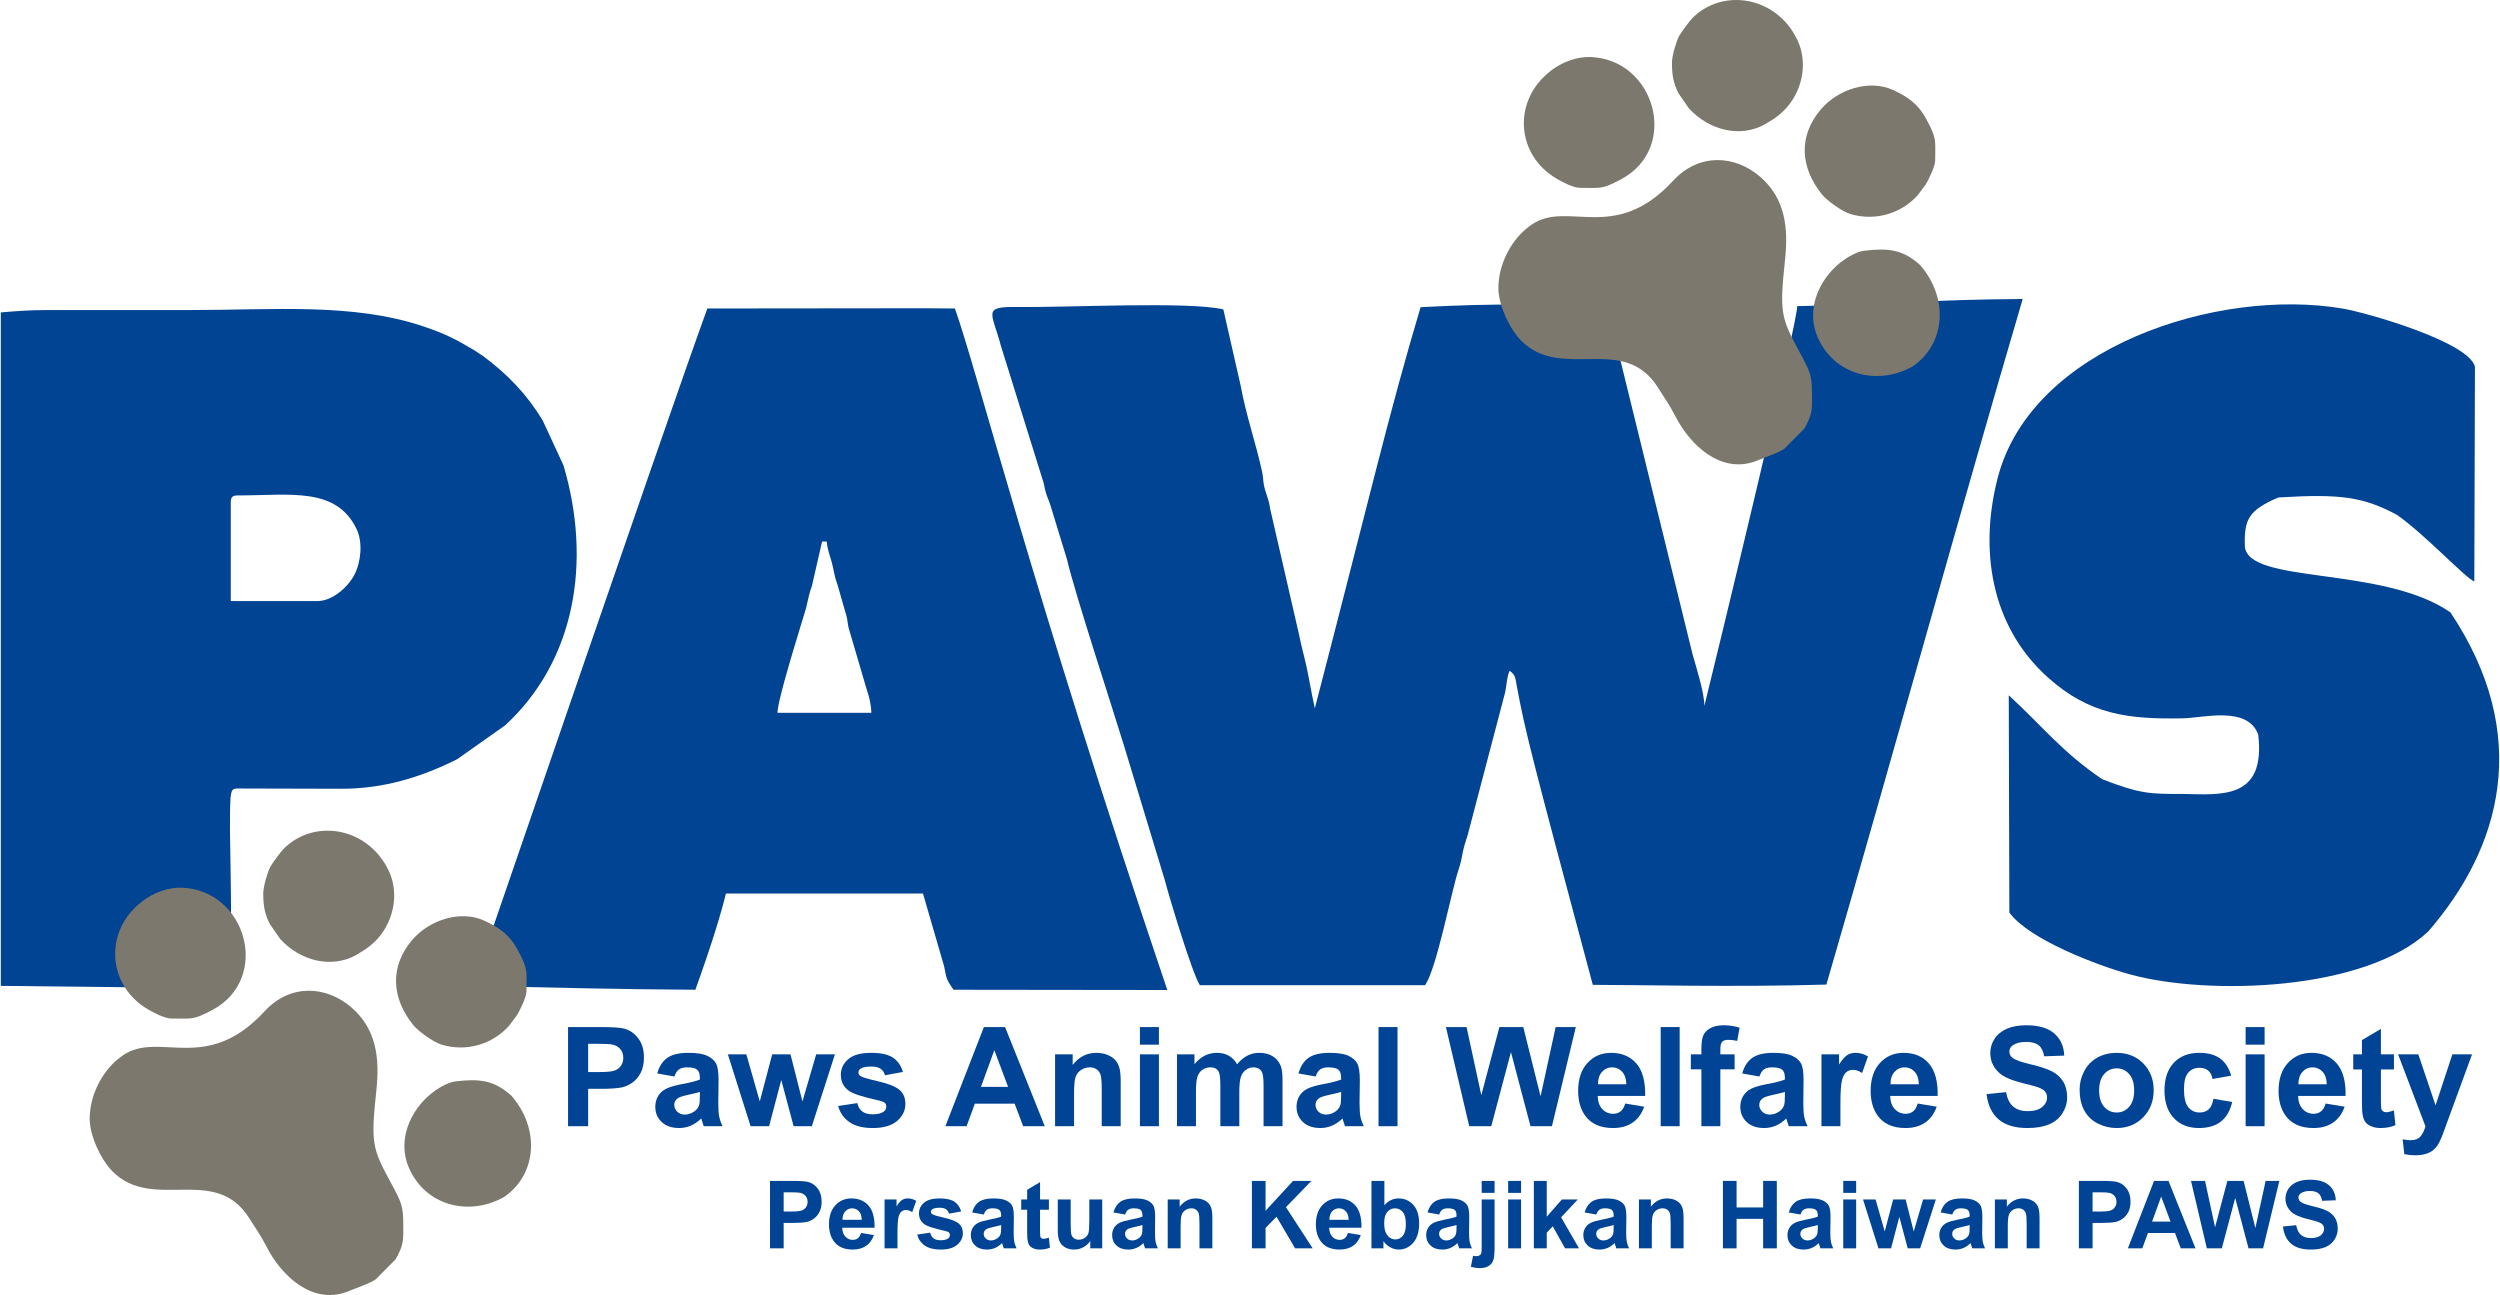 <?xml version="1.0" encoding="UTF-8"?>
<!DOCTYPE svg PUBLIC "-//W3C//DTD SVG 1.1//EN" "http://www.w3.org/Graphics/SVG/1.1/DTD/svg11.dtd">
<!-- Creator: CorelDRAW 2023 -->
<svg xmlns="http://www.w3.org/2000/svg" xml:space="preserve" width="500px" height="259px" version="1.1" style="shape-rendering:geometricPrecision; text-rendering:geometricPrecision; image-rendering:optimizeQuality; fill-rule:evenodd; clip-rule:evenodd"
viewBox="0 0 865.6 448.67"
 xmlns:xlink="http://www.w3.org/1999/xlink"
 xmlns:xodm="http://www.corel.com/coreldraw/odm/2003">
 <defs>
  <style type="text/css">
   <![CDATA[
    .fil0 {fill:#014493}
    .fil1 {fill:#7C786D}
    .fil2 {fill:#014495;fill-rule:nonzero}
   ]]>
  </style>
 </defs>
 <g id="Layer_x0020_1">
  <g id="_2417869123808">
   <g>
    <path class="fil0" d="M622.35 106.07c1.07,1.98 -30.07,130.38 -32.13,138.52 0,-4.56 -2.68,-12.92 -4.08,-17.87l-29.65 -120.82c-22.97,-0.29 -37.15,-0.95 -64.59,0.53 -11.21,37.63 -17.19,64.14 -36.64,138.97 -1.35,-5.82 -2.07,-11.47 -3.61,-17.52 -0.8,-3.15 -1.37,-5.54 -1.99,-8.58l-9.87 -42.98c-0.5,-3.75 -1.67,-5.43 -2.19,-8.38 -0.3,-1.69 -0.21,-2.6 -0.57,-4.3 -2.09,-9.8 -5.68,-20.01 -7.45,-29.96l-6.02 -26.49c-12.23,-2.85 -54.19,-0.59 -71.56,-0.83 -12.14,-0.17 -8.57,1.88 -5.46,13.61l14.3 45.87c0.73,2.11 0.55,2.26 1.15,4.54 0.5,1.87 0.94,2.4 1.7,4.8l5.72 18.68c2.71,11.74 15.81,51.57 19.81,64.73l14.01 46.16c1.45,5.65 9.61,32.72 12.2,36.59l78.04 0c4.08,-6.09 9.02,-32.21 11.49,-39.74 0.97,-2.94 0.99,-3.39 1.75,-7.2 0.43,-2.18 1.56,-4.76 1.99,-6.95l12.51 -47.64c0.51,-2.34 0.57,-5.42 1.53,-7.42 2.09,1.53 1.94,2.35 2.54,5.59 2.91,15.52 4.71,22.61 26.28,103.23 16.35,0.01 49.16,0.85 80.93,-0.09 22.62,-77.89 46.22,-163.49 68.02,-237.54 -33.27,0.26 -41.07,1.66 -78.16,2.49z"/>
    <path class="fil0" d="M284.54 187.62l1.62 0c0.24,2.87 1.05,4.68 1.74,7.21 0.79,2.91 0.8,4.59 1.99,7.77l3.08 10.74c0.49,1.81 0.34,2.35 0.75,4.13l6.27 21.37c0.8,2.37 1.55,5.02 1.62,8.13l-32.52 0c0,-3.44 4.35,-17.79 5.59,-22.05l4.35 -14.35c0.71,-2.8 0.91,-4.69 2.03,-7.72l3.48 -15.23zm-120.97 153.96c31.1,0.62 47.68,1.16 77.07,1.33 5.93,-16.45 9.18,-27.4 10.57,-33.33l68.29 0 7.32 25.2c0.87,4.81 0.99,4.75 3.25,8.13l74.08 0.09c-46.93,-138.86 -65.81,-214.27 -73.59,-236.12 -7.37,-0.17 -34.31,0 -85.77,0 -7.61,21.06 -18.83,53.14 -81.22,234.7z"/>
    <g>
     <path class="fil0" d="M109.76 208.24l-30.08 0 0 -34.15c0,-1.87 0.56,-2.44 2.44,-2.44 18.15,0 34.07,-3.08 41.16,11.68 2.18,4.54 1.53,11.3 -0.74,15.74 -2.12,4.16 -7.52,9.17 -12.78,9.17zm-30.36 134.2c1.09,-31.53 -0.55,-53.2 0.19,-65.99 0.4,-3.77 0.94,-3.24 4.87,-3.26l33.43 0.09c14.43,0.03 27.44,-3.85 40.19,-10.22l16.68 -11.77c24.4,-22.51 29.99,-56.85 20.2,-90.04l-7.21 -15.56c-5.45,-9.04 -12.16,-16.03 -20.72,-22.37l-2.94 -1.94c-6.69,-3.96 -10.07,-5.73 -17.71,-8.3 -24.45,-8.22 -52,-5.66 -80.53,-5.66l-49.59 0c-6.49,0 -10.98,0.38 -16.26,0.82l0 233.33 79.4 0.87z"/>
    </g>
    <path class="fil0" d="M848.72 212.18c-23.39,-16.24 -70.13,-9.65 -71.24,-22.85 -0.28,-9.25 1.15,-12.5 11.59,-16.97 21.28,-1.32 29.39,-0.29 41.19,6.07 9.98,7.07 23.41,21.63 26.72,23.04l0.22 -74.39c-2.02,-8.61 -37.5,-18.76 -45.88,-20.18 -43.13,-7.33 -107.75,13.34 -119.46,58.64 -6.34,24.48 -2.7,51.14 17.34,69.14 14.46,12.98 27.9,14.53 46.7,14.2 7.07,-0.13 22.64,-4.46 26.22,5.68 2.62,22.53 -12.76,20.77 -26.21,20.51 -11.39,0 -14.46,0.05 -27.78,-5.07 -14.04,-9.47 -20.35,-18.02 -32.45,-29.11l0.21 75.27c6.67,9.23 30.35,18.34 42.12,21.52 26.89,7.27 80.75,5.72 102.94,-14.89 25.25,-29.04 36.29,-67.88 7.77,-110.61z"/>
   </g>
   <g>
    <path class="fil1" d="M526.75 118.04c14.12,14.2 35.63,-2.7 47.46,16.35 2.18,3.52 3.88,5.73 5.94,9.78 5.13,10.05 15.7,20.01 27.71,15.66l6.76 -2.66c1.72,-0.81 1.84,-0.76 3.35,-1.72l6.84 -6.91c0.54,-0.84 1.3,-2.39 1.69,-3.37 1.18,-2.97 1,-4.6 1.01,-8.43 0.01,-6.81 -0.6,-7.93 -4.48,-15.08 -6.37,-11.74 -6.76,-13.55 -4.84,-31.85 1.12,-10.64 0.17,-20.93 -8.6,-28.54 -8.64,-7.48 -21.13,-8.46 -30.18,1.34 -20.34,22.04 -36.5,6.53 -49.14,15.28l-1.64 1.26c-5.66,4.62 -9.77,12.71 -9.78,20.68 0,5.82 3.91,14.2 7.9,18.21z"/>
    <path class="fil1" d="M547.14 65.08c7.25,0 7.51,0.65 14.34,-3.03 20.26,-10.88 11.69,-41.55 -10.79,-42.3 -4.77,-0.15 -9.9,1.84 -13.7,4.78l-1.18 0.99c-11.91,10.21 -10.6,28.14 3.04,36.28 1.82,1.09 5.91,3.28 8.29,3.28z"/>
    <path class="fil1" d="M578.99 21.65c0,4.17 0.41,7 2.3,10.73l3.55 5.14c7.06,7.71 17.87,10.32 26.4,5.53l3.14 -1.93c1.24,-0.89 2.02,-1.5 3.18,-2.61 6.19,-5.9 8.98,-16.2 4.83,-24.79 -7.29,-15.09 -25.86,-17.98 -36.33,-7.44 -0.94,0.94 -3.94,4.99 -4.62,6.24 -0.91,1.65 -2.45,6.87 -2.45,9.13z"/>
    <path class="fil1" d="M670.19 55.68c0,-7.25 0.64,-7.51 -3.03,-14.34 -2.76,-5.15 -6.21,-7.71 -11.56,-10.16 -8.35,-3.81 -19.15,-0.17 -24.97,6.65 -8.02,9.39 -7.12,20.3 0.35,29.55 1.65,2.05 6.93,5.92 9.87,6.78 8.5,2.51 17.42,-0.06 23.25,-6.48l2.79 -3.73c0.97,-1.58 3.3,-6.32 3.3,-8.27z"/>
    <path class="fil1" d="M662.44 126.92c11.53,-7.97 12.32,-23.75 2.63,-34.99 -6.02,-5.53 -11.17,-6.04 -19.43,-5.07 -2.74,0.32 -6.28,2.49 -8.25,4.06 -7.57,6.03 -12.03,16.38 -7.97,25.8 5.64,13.1 20.59,17.14 33.02,10.2z"/>
   </g>
   <g>
    <path class="fil1" d="M38.69 405.84c14.12,14.2 35.63,-2.71 47.46,16.35 2.18,3.51 3.87,5.73 5.94,9.77 5.13,10.05 15.69,20.02 27.71,15.66l6.75 -2.65c1.73,-0.81 1.84,-0.76 3.35,-1.72l6.85 -6.91c0.54,-0.84 1.3,-2.39 1.69,-3.38 1.17,-2.96 1,-4.6 1,-8.42 0.01,-6.82 -0.59,-7.93 -4.47,-15.09 -6.37,-11.73 -6.77,-13.55 -4.84,-31.84 1.12,-10.65 0.17,-20.94 -8.61,-28.54 -8.64,-7.49 -21.12,-8.47 -30.17,1.34 -20.35,22.04 -36.5,6.53 -49.14,15.28l-1.64 1.25c-5.67,4.63 -9.78,12.72 -9.78,20.69 -0.01,5.82 3.9,14.19 7.9,18.21z"/>
    <path class="fil1" d="M59.08 352.88c7.24,0 7.5,0.64 14.34,-3.03 20.25,-10.89 11.68,-41.56 -10.8,-42.3 -4.76,-0.16 -9.9,1.84 -13.69,4.78l-1.19 0.99c-11.9,10.2 -10.59,28.14 3.05,36.27 1.82,1.09 5.91,3.29 8.29,3.29z"/>
    <path class="fil1" d="M90.93 309.45c0,4.17 0.4,6.99 2.3,10.73l3.55 5.13c7.06,7.71 17.87,10.32 26.4,5.54l3.13 -1.94c1.24,-0.89 2.02,-1.49 3.19,-2.6 6.19,-5.91 8.98,-16.2 4.83,-24.79 -7.3,-15.09 -25.86,-17.98 -36.34,-7.44 -0.93,0.94 -3.94,4.99 -4.62,6.24 -0.9,1.65 -2.44,6.86 -2.44,9.13z"/>
    <path class="fil1" d="M182.13 343.47c0,-7.24 0.64,-7.5 -3.03,-14.34 -2.77,-5.14 -6.21,-7.7 -11.57,-10.15 -8.34,-3.82 -19.14,-0.18 -24.96,6.64 -8.02,9.39 -7.12,20.31 0.35,29.56 1.65,2.04 6.93,5.91 9.87,6.78 8.5,2.51 17.41,-0.06 23.24,-6.49l2.79 -3.72c0.98,-1.59 3.31,-6.32 3.31,-8.28z"/>
    <path class="fil1" d="M174.38 414.71c11.53,-7.97 12.32,-23.74 2.62,-34.99 -6.02,-5.52 -11.17,-6.03 -19.42,-5.07 -2.75,0.32 -6.29,2.5 -8.25,4.06 -7.58,6.04 -12.03,16.38 -7.98,25.8 5.64,13.11 20.6,17.14 33.03,10.2z"/>
   </g>
   <g>
    <path class="fil2" d="M266.5 432.51l0 -23.37 7.57 0c2.86,0 4.73,0.12 5.6,0.35 1.34,0.35 2.46,1.11 3.36,2.29 0.9,1.17 1.36,2.69 1.36,4.55 0,1.44 -0.27,2.64 -0.78,3.62 -0.52,0.98 -1.18,1.75 -1.98,2.31 -0.8,0.55 -1.62,0.92 -2.45,1.1 -1.12,0.22 -2.75,0.34 -4.88,0.34l-3.07 0 0 8.81 -4.73 0zm4.73 -19.42l0 6.66 2.58 0c1.85,0 3.09,-0.13 3.71,-0.37 0.63,-0.25 1.12,-0.63 1.47,-1.16 0.35,-0.52 0.53,-1.12 0.53,-1.82 0,-0.85 -0.25,-1.55 -0.74,-2.11 -0.5,-0.55 -1.13,-0.9 -1.9,-1.04 -0.56,-0.11 -1.68,-0.16 -3.38,-0.16l-2.27 0z"/>
    <path id="_1" class="fil2" d="M298.03 427.16l4.47 0.75c-0.57,1.63 -1.48,2.88 -2.71,3.74 -1.24,0.85 -2.8,1.28 -4.65,1.28 -2.94,0 -5.12,-0.96 -6.53,-2.88 -1.12,-1.55 -1.68,-3.5 -1.68,-5.85 0,-2.81 0.74,-5.01 2.2,-6.6 1.46,-1.59 3.32,-2.39 5.56,-2.39 2.51,0 4.5,0.83 5.96,2.5 1.45,1.66 2.14,4.21 2.08,7.65l-11.2 0c0.04,1.33 0.39,2.36 1.09,3.1 0.68,0.74 1.54,1.11 2.56,1.11 0.71,0 1.29,-0.19 1.77,-0.57 0.47,-0.38 0.83,-0.99 1.08,-1.84zm0.26 -4.54c-0.03,-1.3 -0.36,-2.29 -1,-2.96 -0.64,-0.68 -1.41,-1.02 -2.32,-1.02 -0.98,0 -1.78,0.36 -2.42,1.07 -0.64,0.71 -0.95,1.69 -0.93,2.91l6.67 0z"/>
    <path id="_2" class="fil2" d="M310.67 432.51l-4.48 0 0 -16.94 4.15 0 0 2.4c0.71,-1.13 1.35,-1.88 1.92,-2.23 0.58,-0.35 1.22,-0.53 1.95,-0.53 1.02,0 2,0.28 2.95,0.84l-1.39 3.91c-0.75,-0.49 -1.46,-0.73 -2.1,-0.73 -0.63,0 -1.17,0.17 -1.6,0.51 -0.44,0.35 -0.78,0.97 -1.03,1.87 -0.25,0.91 -0.37,2.8 -0.37,5.68l0 5.22z"/>
    <path id="_3" class="fil2" d="M317.49 427.74l4.51 -0.68c0.19,0.86 0.57,1.52 1.16,1.97 0.58,0.45 1.4,0.67 2.45,0.67 1.16,0 2.03,-0.21 2.62,-0.63 0.39,-0.3 0.59,-0.71 0.59,-1.21 0,-0.33 -0.11,-0.62 -0.32,-0.84 -0.23,-0.21 -0.73,-0.41 -1.5,-0.59 -3.62,-0.8 -5.91,-1.53 -6.88,-2.19 -1.34,-0.92 -2.01,-2.19 -2.01,-3.82 0,-1.47 0.58,-2.71 1.74,-3.71 1.16,-1 2.96,-1.5 5.39,-1.5 2.32,0 4.04,0.38 5.17,1.14 1.12,0.76 1.9,1.88 2.32,3.37l-4.21 0.78c-0.18,-0.67 -0.52,-1.18 -1.03,-1.53 -0.51,-0.35 -1.23,-0.53 -2.17,-0.53 -1.19,0 -2.04,0.17 -2.55,0.5 -0.34,0.23 -0.51,0.54 -0.51,0.91 0,0.32 0.14,0.59 0.44,0.81 0.41,0.3 1.81,0.72 4.2,1.26 2.4,0.55 4.07,1.21 5.01,2 0.94,0.79 1.41,1.91 1.41,3.33 0,1.55 -0.65,2.89 -1.95,4.01 -1.29,1.11 -3.21,1.67 -5.76,1.67 -2.3,0 -4.13,-0.46 -5.48,-1.39 -1.34,-0.93 -2.22,-2.2 -2.64,-3.8z"/>
    <path id="_4" class="fil2" d="M340.57 420.79l-4.04 -0.72c0.45,-1.65 1.24,-2.87 2.36,-3.67 1.11,-0.79 2.77,-1.19 4.97,-1.19 1.99,0 3.49,0.23 4.46,0.71 0.98,0.47 1.67,1.07 2.07,1.8 0.39,0.73 0.59,2.06 0.59,4.01l-0.06 5.22c0,1.48 0.07,2.58 0.21,3.29 0.14,0.71 0.41,1.46 0.8,2.27l-4.44 0c-0.11,-0.29 -0.26,-0.73 -0.43,-1.31 -0.07,-0.26 -0.12,-0.44 -0.16,-0.52 -0.76,0.75 -1.57,1.31 -2.44,1.69 -0.87,0.37 -1.8,0.56 -2.78,0.56 -1.74,0 -3.11,-0.47 -4.11,-1.42 -1,-0.94 -1.5,-2.13 -1.5,-3.58 0,-0.95 0.23,-1.81 0.68,-2.56 0.46,-0.74 1.1,-1.32 1.92,-1.72 0.83,-0.39 2.01,-0.74 3.56,-1.04 2.09,-0.39 3.54,-0.76 4.35,-1.1l0 -0.45c0,-0.87 -0.21,-1.49 -0.64,-1.87 -0.43,-0.37 -1.23,-0.55 -2.41,-0.55 -0.8,0 -1.42,0.16 -1.87,0.48 -0.45,0.31 -0.81,0.87 -1.09,1.67zm6.01 3.63c-0.57,0.19 -1.48,0.41 -2.73,0.68 -1.24,0.27 -2.05,0.53 -2.43,0.78 -0.59,0.42 -0.88,0.94 -0.88,1.58 0,0.63 0.23,1.17 0.7,1.62 0.47,0.46 1.06,0.69 1.79,0.69 0.8,0 1.57,-0.27 2.31,-0.8 0.54,-0.4 0.89,-0.89 1.06,-1.48 0.12,-0.38 0.18,-1.11 0.18,-2.18l0 -0.89z"/>
    <path id="_5" class="fil2" d="M363.13 415.57l0 3.56 -3.07 0 0 6.86c0,1.39 0.03,2.2 0.09,2.43 0.06,0.23 0.19,0.42 0.4,0.57 0.21,0.15 0.46,0.22 0.76,0.22 0.42,0 1.02,-0.14 1.8,-0.43l0.38 3.49c-1.04,0.44 -2.21,0.66 -3.53,0.66 -0.81,0 -1.53,-0.13 -2.18,-0.4 -0.64,-0.28 -1.12,-0.63 -1.42,-1.06 -0.3,-0.43 -0.51,-1.02 -0.63,-1.76 -0.09,-0.52 -0.14,-1.57 -0.14,-3.17l0 -7.41 -2.06 0 0 -3.56 2.06 0 0 -3.36 4.47 -2.65 0 6.01 3.07 0z"/>
    <path id="_6" class="fil2" d="M377.46 432.51l0 -2.54c-0.62,0.91 -1.43,1.63 -2.44,2.16 -1,0.54 -2.07,0.8 -3.18,0.8 -1.14,0 -2.17,-0.25 -3.07,-0.75 -0.91,-0.5 -1.56,-1.2 -1.96,-2.11 -0.41,-0.91 -0.61,-2.16 -0.61,-3.76l0 -10.74 4.47 0 0 7.8c0,2.39 0.08,3.85 0.25,4.39 0.16,0.53 0.46,0.96 0.9,1.27 0.44,0.32 0.99,0.48 1.67,0.48 0.77,0 1.45,-0.21 2.06,-0.63 0.61,-0.42 1.02,-0.94 1.25,-1.57 0.22,-0.63 0.33,-2.15 0.33,-4.58l0 -7.16 4.47 0 0 16.94 -4.14 0z"/>
    <path id="_7" class="fil2" d="M389.53 420.79l-4.05 -0.72c0.46,-1.65 1.25,-2.87 2.36,-3.67 1.12,-0.79 2.78,-1.19 4.98,-1.19 1.99,0 3.48,0.23 4.46,0.71 0.97,0.47 1.67,1.07 2.06,1.8 0.4,0.73 0.6,2.06 0.6,4.01l-0.06 5.22c0,1.48 0.07,2.58 0.21,3.29 0.14,0.71 0.41,1.46 0.8,2.27l-4.44 0c-0.12,-0.29 -0.26,-0.73 -0.43,-1.31 -0.07,-0.26 -0.13,-0.44 -0.16,-0.52 -0.76,0.75 -1.58,1.31 -2.45,1.69 -0.87,0.37 -1.79,0.56 -2.78,0.56 -1.73,0 -3.1,-0.47 -4.1,-1.42 -1,-0.94 -1.5,-2.13 -1.5,-3.58 0,-0.95 0.22,-1.81 0.68,-2.56 0.46,-0.74 1.09,-1.32 1.92,-1.72 0.82,-0.39 2.01,-0.74 3.56,-1.04 2.09,-0.39 3.54,-0.76 4.34,-1.1l0 -0.45c0,-0.87 -0.21,-1.49 -0.63,-1.87 -0.43,-0.37 -1.24,-0.55 -2.42,-0.55 -0.8,0 -1.42,0.16 -1.86,0.48 -0.45,0.31 -0.81,0.87 -1.09,1.67zm6 3.63c-0.57,0.19 -1.47,0.41 -2.72,0.68 -1.24,0.27 -2.06,0.53 -2.44,0.78 -0.58,0.42 -0.87,0.94 -0.87,1.58 0,0.63 0.23,1.17 0.7,1.62 0.47,0.46 1.06,0.69 1.78,0.69 0.81,0 1.58,-0.27 2.31,-0.8 0.54,-0.4 0.9,-0.89 1.07,-1.48 0.12,-0.38 0.17,-1.11 0.17,-2.18l0 -0.89z"/>
    <path id="_8" class="fil2" d="M419.76 432.51l-4.47 0 0 -8.63c0,-1.83 -0.1,-3.01 -0.29,-3.54 -0.2,-0.54 -0.51,-0.96 -0.94,-1.26 -0.44,-0.3 -0.96,-0.44 -1.57,-0.44 -0.78,0 -1.48,0.21 -2.1,0.64 -0.63,0.42 -1.05,0.99 -1.28,1.68 -0.24,0.7 -0.35,2 -0.35,3.89l0 7.66 -4.47 0 0 -16.94 4.14 0 0 2.49c1.49,-1.9 3.35,-2.85 5.61,-2.85 0.99,0 1.9,0.18 2.72,0.53 0.83,0.36 1.45,0.82 1.87,1.36 0.42,0.56 0.72,1.19 0.88,1.89 0.17,0.7 0.25,1.7 0.25,3l0 10.52z"/>
    <polygon id="_9" class="fil2" points="433.46,432.51 433.46,409.14 438.19,409.14 438.19,419.49 447.72,409.14 454.07,409.14 445.25,418.24 454.52,432.51 448.42,432.51 441.99,421.54 438.19,425.44 438.19,432.51 "/>
    <path id="_10" class="fil2" d="M466.72 427.16l4.47 0.75c-0.57,1.63 -1.48,2.88 -2.71,3.74 -1.24,0.85 -2.79,1.28 -4.65,1.28 -2.94,0 -5.12,-0.96 -6.53,-2.88 -1.12,-1.55 -1.68,-3.5 -1.68,-5.85 0,-2.81 0.74,-5.01 2.2,-6.6 1.46,-1.59 3.32,-2.39 5.56,-2.39 2.51,0 4.5,0.83 5.96,2.5 1.45,1.66 2.14,4.21 2.08,7.65l-11.2 0c0.04,1.33 0.4,2.36 1.09,3.1 0.68,0.74 1.54,1.11 2.57,1.11 0.7,0 1.28,-0.19 1.76,-0.57 0.48,-0.38 0.83,-0.99 1.08,-1.84zm0.26 -4.54c-0.03,-1.3 -0.36,-2.29 -1,-2.96 -0.64,-0.68 -1.41,-1.02 -2.32,-1.02 -0.98,0 -1.78,0.36 -2.42,1.07 -0.63,0.71 -0.94,1.69 -0.93,2.91l6.67 0z"/>
    <path id="_11" class="fil2" d="M474.88 432.51l0 -23.37 4.48 0 0 8.43c1.38,-1.57 3.01,-2.36 4.9,-2.36 2.06,0 3.77,0.75 5.12,2.24 1.35,1.5 2.02,3.65 2.02,6.45 0,2.89 -0.69,5.12 -2.06,6.69 -1.38,1.56 -3.05,2.34 -5.02,2.34 -0.97,0 -1.92,-0.25 -2.86,-0.74 -0.94,-0.5 -1.75,-1.22 -2.43,-2.17l0 2.49 -4.15 0zm4.41 -8.8c0,1.76 0.28,3.07 0.83,3.9 0.78,1.2 1.81,1.8 3.1,1.8 0.99,0 1.83,-0.43 2.53,-1.27 0.7,-0.85 1.05,-2.19 1.05,-4.01 0,-1.95 -0.36,-3.34 -1.06,-4.2 -0.7,-0.86 -1.6,-1.29 -2.7,-1.29 -1.07,0 -1.97,0.42 -2.68,1.26 -0.71,0.83 -1.07,2.11 -1.07,3.81z"/>
    <path id="_12" class="fil2" d="M498.35 420.79l-4.05 -0.72c0.46,-1.65 1.24,-2.87 2.36,-3.67 1.12,-0.79 2.77,-1.19 4.97,-1.19 2,0 3.49,0.23 4.47,0.71 0.97,0.47 1.66,1.07 2.06,1.8 0.4,0.73 0.6,2.06 0.6,4.01l-0.07 5.22c0,1.48 0.07,2.58 0.21,3.29 0.15,0.71 0.41,1.46 0.8,2.27l-4.43 0c-0.12,-0.29 -0.27,-0.73 -0.43,-1.31 -0.08,-0.26 -0.13,-0.44 -0.16,-0.52 -0.76,0.75 -1.58,1.31 -2.45,1.69 -0.87,0.37 -1.8,0.56 -2.78,0.56 -1.74,0 -3.11,-0.47 -4.11,-1.42 -1,-0.94 -1.5,-2.13 -1.5,-3.58 0,-0.95 0.23,-1.81 0.69,-2.56 0.45,-0.74 1.09,-1.32 1.92,-1.72 0.82,-0.39 2,-0.74 3.56,-1.04 2.08,-0.39 3.54,-0.76 4.34,-1.1l0 -0.45c0,-0.87 -0.21,-1.49 -0.63,-1.87 -0.43,-0.37 -1.24,-0.55 -2.42,-0.55 -0.8,0 -1.42,0.16 -1.87,0.48 -0.45,0.31 -0.81,0.87 -1.08,1.67zm6 3.63c-0.57,0.19 -1.48,0.41 -2.72,0.68 -1.24,0.27 -2.06,0.53 -2.44,0.78 -0.58,0.42 -0.88,0.94 -0.88,1.58 0,0.63 0.24,1.17 0.71,1.62 0.46,0.46 1.06,0.69 1.78,0.69 0.8,0 1.58,-0.27 2.31,-0.8 0.54,-0.4 0.9,-0.89 1.07,-1.48 0.11,-0.38 0.17,-1.11 0.17,-2.18l0 -0.89z"/>
    <path id="_13" class="fil2" d="M513.07 413.29l0 -4.15 4.47 0 0 4.15 -4.47 0zm4.47 2.28l0 16.4c0,2.15 -0.14,3.68 -0.42,4.57 -0.28,0.88 -0.82,1.58 -1.63,2.07 -0.8,0.5 -1.82,0.75 -3.07,0.75 -0.44,0 -0.92,-0.03 -1.44,-0.12 -0.51,-0.07 -1.07,-0.19 -1.66,-0.35l0.76 -3.81c0.22,0.03 0.42,0.07 0.61,0.1 0.18,0.03 0.36,0.04 0.52,0.04 0.46,0 0.84,-0.1 1.13,-0.3 0.3,-0.19 0.49,-0.43 0.58,-0.71 0.1,-0.28 0.15,-1.1 0.15,-2.48l0 -16.16 4.47 0z"/>
    <path id="_14" class="fil2" d="M522.24 413.29l0 -4.15 4.47 0 0 4.15 -4.47 0zm0 19.22l0 -16.94 4.47 0 0 16.94 -4.47 0z"/>
    <polygon id="_15" class="fil2" points="531.14,432.51 531.14,409.14 535.61,409.14 535.61,421.54 540.85,415.57 546.37,415.57 540.59,421.76 546.79,432.51 541.96,432.51 537.69,424.87 535.61,427.09 535.61,432.51 "/>
    <path id="_16" class="fil2" d="M552.79 420.79l-4.05 -0.72c0.46,-1.65 1.25,-2.87 2.36,-3.67 1.12,-0.79 2.78,-1.19 4.97,-1.19 2,0 3.49,0.23 4.47,0.71 0.97,0.47 1.66,1.07 2.06,1.8 0.4,0.73 0.6,2.06 0.6,4.01l-0.07 5.22c0,1.48 0.07,2.58 0.22,3.29 0.14,0.71 0.4,1.46 0.8,2.27l-4.44 0c-0.12,-0.29 -0.26,-0.73 -0.43,-1.31 -0.07,-0.26 -0.13,-0.44 -0.16,-0.52 -0.76,0.75 -1.58,1.31 -2.45,1.69 -0.87,0.37 -1.79,0.56 -2.78,0.56 -1.73,0 -3.1,-0.47 -4.11,-1.42 -1,-0.94 -1.5,-2.13 -1.5,-3.58 0,-0.95 0.23,-1.81 0.69,-2.56 0.46,-0.74 1.09,-1.32 1.92,-1.72 0.82,-0.39 2.01,-0.74 3.56,-1.04 2.08,-0.39 3.54,-0.76 4.34,-1.1l0 -0.45c0,-0.87 -0.21,-1.49 -0.63,-1.87 -0.43,-0.37 -1.24,-0.55 -2.42,-0.55 -0.8,0 -1.42,0.16 -1.86,0.48 -0.46,0.31 -0.81,0.87 -1.09,1.67zm6 3.63c-0.57,0.19 -1.48,0.41 -2.72,0.68 -1.24,0.27 -2.06,0.53 -2.44,0.78 -0.58,0.42 -0.88,0.94 -0.88,1.58 0,0.63 0.24,1.17 0.71,1.62 0.46,0.46 1.06,0.69 1.78,0.69 0.81,0 1.58,-0.27 2.31,-0.8 0.54,-0.4 0.9,-0.89 1.07,-1.48 0.11,-0.38 0.17,-1.11 0.17,-2.18l0 -0.89z"/>
    <path id="_17" class="fil2" d="M583.02 432.51l-4.48 0 0 -8.63c0,-1.83 -0.09,-3.01 -0.28,-3.54 -0.2,-0.54 -0.51,-0.96 -0.95,-1.26 -0.43,-0.3 -0.95,-0.44 -1.56,-0.44 -0.79,0 -1.49,0.21 -2.11,0.64 -0.62,0.42 -1.05,0.99 -1.28,1.68 -0.23,0.7 -0.34,2 -0.34,3.89l0 7.66 -4.47 0 0 -16.94 4.14 0 0 2.49c1.49,-1.9 3.35,-2.85 5.61,-2.85 0.99,0 1.9,0.18 2.72,0.53 0.82,0.36 1.45,0.82 1.86,1.36 0.43,0.56 0.72,1.19 0.89,1.89 0.16,0.7 0.25,1.7 0.25,3l0 10.52z"/>
    <polygon id="_18" class="fil2" points="596.65,432.51 596.65,409.14 601.38,409.14 601.38,418.34 610.58,418.34 610.58,409.14 615.32,409.14 615.32,432.51 610.58,432.51 610.58,422.29 601.38,422.29 601.38,432.51 "/>
    <path id="_19" class="fil2" d="M623.52 420.79l-4.05 -0.72c0.45,-1.65 1.24,-2.87 2.36,-3.67 1.11,-0.79 2.77,-1.19 4.97,-1.19 2,0 3.49,0.23 4.47,0.71 0.97,0.47 1.66,1.07 2.06,1.8 0.4,0.73 0.6,2.06 0.6,4.01l-0.07 5.22c0,1.48 0.07,2.58 0.21,3.29 0.14,0.71 0.41,1.46 0.8,2.27l-4.44 0c-0.11,-0.29 -0.26,-0.73 -0.43,-1.31 -0.07,-0.26 -0.12,-0.44 -0.15,-0.52 -0.77,0.75 -1.58,1.31 -2.45,1.69 -0.87,0.37 -1.8,0.56 -2.78,0.56 -1.74,0 -3.11,-0.47 -4.11,-1.42 -1,-0.94 -1.5,-2.13 -1.5,-3.58 0,-0.95 0.23,-1.81 0.69,-2.56 0.45,-0.74 1.09,-1.32 1.92,-1.72 0.82,-0.39 2,-0.74 3.55,-1.04 2.09,-0.39 3.54,-0.76 4.35,-1.1l0 -0.45c0,-0.87 -0.21,-1.49 -0.64,-1.87 -0.43,-0.37 -1.23,-0.55 -2.41,-0.55 -0.8,0 -1.42,0.16 -1.87,0.48 -0.45,0.31 -0.81,0.87 -1.08,1.67zm6 3.63c-0.57,0.19 -1.48,0.41 -2.72,0.68 -1.25,0.27 -2.06,0.53 -2.44,0.78 -0.58,0.42 -0.88,0.94 -0.88,1.58 0,0.63 0.24,1.17 0.7,1.62 0.47,0.46 1.07,0.69 1.79,0.69 0.8,0 1.57,-0.27 2.31,-0.8 0.54,-0.4 0.9,-0.89 1.07,-1.48 0.11,-0.38 0.17,-1.11 0.17,-2.18l0 -0.89z"/>
    <path id="_20" class="fil2" d="M638.34 413.29l0 -4.15 4.47 0 0 4.15 -4.47 0zm0 19.22l0 -16.94 4.47 0 0 16.94 -4.47 0z"/>
    <polygon id="_21" class="fil2" points="650.54,432.51 645.19,415.57 649.54,415.57 652.71,426.67 655.63,415.57 659.95,415.57 662.76,426.67 666,415.57 670.42,415.57 664.98,432.51 660.68,432.51 657.77,421.61 654.9,432.51 "/>
    <path id="_22" class="fil2" d="M676.12 420.79l-4.04 -0.72c0.45,-1.65 1.24,-2.87 2.36,-3.67 1.11,-0.79 2.77,-1.19 4.97,-1.19 1.99,0 3.49,0.23 4.46,0.71 0.98,0.47 1.67,1.07 2.07,1.8 0.39,0.73 0.59,2.06 0.59,4.01l-0.06 5.22c0,1.48 0.07,2.58 0.21,3.29 0.14,0.71 0.41,1.46 0.8,2.27l-4.44 0c-0.11,-0.29 -0.26,-0.73 -0.43,-1.31 -0.07,-0.26 -0.12,-0.44 -0.16,-0.52 -0.76,0.75 -1.57,1.31 -2.44,1.69 -0.87,0.37 -1.8,0.56 -2.78,0.56 -1.74,0 -3.11,-0.47 -4.11,-1.42 -1,-0.94 -1.5,-2.13 -1.5,-3.58 0,-0.95 0.23,-1.81 0.68,-2.56 0.46,-0.74 1.1,-1.32 1.92,-1.72 0.83,-0.39 2.01,-0.74 3.56,-1.04 2.09,-0.39 3.54,-0.76 4.35,-1.1l0 -0.45c0,-0.87 -0.21,-1.49 -0.64,-1.87 -0.43,-0.37 -1.23,-0.55 -2.41,-0.55 -0.8,0 -1.42,0.16 -1.87,0.48 -0.45,0.31 -0.81,0.87 -1.09,1.67zm6.01 3.63c-0.57,0.19 -1.48,0.41 -2.73,0.68 -1.24,0.27 -2.05,0.53 -2.43,0.78 -0.59,0.42 -0.88,0.94 -0.88,1.58 0,0.63 0.23,1.17 0.7,1.62 0.47,0.46 1.06,0.69 1.79,0.69 0.8,0 1.57,-0.27 2.31,-0.8 0.54,-0.4 0.9,-0.89 1.06,-1.48 0.12,-0.38 0.18,-1.11 0.18,-2.18l0 -0.89z"/>
    <path id="_23" class="fil2" d="M706.35 432.51l-4.47 0 0 -8.63c0,-1.83 -0.1,-3.01 -0.29,-3.54 -0.19,-0.54 -0.5,-0.96 -0.94,-1.26 -0.43,-0.3 -0.96,-0.44 -1.57,-0.44 -0.78,0 -1.48,0.21 -2.1,0.64 -0.63,0.42 -1.05,0.99 -1.28,1.68 -0.23,0.7 -0.35,2 -0.35,3.89l0 7.66 -4.47 0 0 -16.94 4.15 0 0 2.49c1.48,-1.9 3.35,-2.85 5.6,-2.85 0.99,0 1.9,0.18 2.72,0.53 0.83,0.36 1.45,0.82 1.87,1.36 0.42,0.56 0.72,1.19 0.88,1.89 0.17,0.7 0.25,1.7 0.25,3l0 10.52z"/>
    <path id="_24" class="fil2" d="M719.98 432.51l0 -23.37 7.57 0c2.87,0 4.73,0.12 5.6,0.35 1.34,0.35 2.46,1.11 3.36,2.29 0.91,1.17 1.36,2.69 1.36,4.55 0,1.44 -0.26,2.64 -0.78,3.62 -0.52,0.98 -1.18,1.75 -1.98,2.31 -0.8,0.55 -1.61,0.92 -2.44,1.1 -1.13,0.22 -2.75,0.34 -4.89,0.34l-3.06 0 0 8.81 -4.74 0zm4.74 -19.42l0 6.66 2.57 0c1.85,0 3.09,-0.13 3.71,-0.37 0.63,-0.25 1.12,-0.63 1.47,-1.16 0.36,-0.52 0.54,-1.12 0.54,-1.82 0,-0.85 -0.25,-1.55 -0.75,-2.11 -0.5,-0.55 -1.12,-0.9 -1.89,-1.04 -0.56,-0.11 -1.69,-0.16 -3.38,-0.16l-2.27 0z"/>
    <path id="_25" class="fil2" d="M760.38 432.51l-5.09 0 -2.02 -5.32 -9.37 0 -1.95 5.32 -5 0 9.07 -23.37 5 0 9.36 23.37zm-8.65 -9.27l-3.24 -8.65 -3.16 8.65 6.4 0z"/>
    <polygon id="_26" class="fil2" points="764.31,432.51 758.82,409.14 763.68,409.14 767.16,425.19 771.42,409.14 777.05,409.14 781.12,425.46 784.68,409.14 789.43,409.14 783.8,432.51 778.75,432.51 774.14,415.04 769.5,432.51 "/>
    <path id="_27" class="fil2" d="M790.67 424.94l4.6 -0.46c0.28,1.54 0.83,2.67 1.67,3.39 0.85,0.72 1.98,1.08 3.41,1.08 1.52,0 2.66,-0.32 3.43,-0.96 0.76,-0.64 1.15,-1.39 1.15,-2.25 0,-0.56 -0.16,-1.03 -0.48,-1.42 -0.33,-0.38 -0.89,-0.72 -1.7,-1 -0.55,-0.2 -1.8,-0.54 -3.76,-1.03 -2.51,-0.63 -4.28,-1.4 -5.3,-2.32 -1.43,-1.29 -2.14,-2.86 -2.14,-4.72 0,-1.19 0.33,-2.31 1,-3.35 0.68,-1.03 1.65,-1.82 2.91,-2.37 1.27,-0.54 2.8,-0.81 4.59,-0.81 2.92,0 5.12,0.64 6.6,1.94 1.48,1.3 2.25,3.03 2.33,5.2l-4.74 0.17c-0.2,-1.21 -0.63,-2.08 -1.28,-2.6 -0.66,-0.53 -1.65,-0.8 -2.97,-0.8 -1.36,0 -2.43,0.29 -3.19,0.85 -0.5,0.37 -0.75,0.85 -0.75,1.46 0,0.55 0.24,1.03 0.7,1.42 0.6,0.5 2.04,1.03 4.33,1.57 2.29,0.54 3.98,1.1 5.07,1.68 1.1,0.58 1.96,1.37 2.58,2.38 0.62,1.01 0.93,2.25 0.93,3.72 0,1.34 -0.37,2.6 -1.11,3.76 -0.75,1.17 -1.8,2.04 -3.16,2.61 -1.36,0.57 -3.06,0.85 -5.08,0.85 -2.96,0 -5.23,-0.68 -6.81,-2.04 -1.58,-1.36 -2.52,-3.35 -2.83,-5.95z"/>
    <path class="fil2" d="M196.53 390.19l0 -34.35 11.12 0c4.22,0 6.96,0.17 8.24,0.52 1.97,0.51 3.61,1.63 4.94,3.36 1.33,1.73 1.99,3.96 1.99,6.69 0,2.11 -0.38,3.88 -1.14,5.32 -0.77,1.44 -1.74,2.57 -2.91,3.39 -1.18,0.82 -2.38,1.36 -3.59,1.62 -1.66,0.33 -4.05,0.5 -7.18,0.5l-4.51 0 0 12.95 -6.96 0zm6.96 -28.54l0 9.78 3.78 0c2.73,0 4.54,-0.18 5.46,-0.54 0.92,-0.36 1.64,-0.92 2.16,-1.69 0.52,-0.77 0.78,-1.66 0.78,-2.68 0,-1.26 -0.36,-2.29 -1.09,-3.1 -0.74,-0.82 -1.66,-1.33 -2.78,-1.54 -0.83,-0.15 -2.48,-0.23 -4.98,-0.23l-3.33 0z"/>
    <path id="_1_0" class="fil2" d="M233.38 372.97l-5.95 -1.06c0.67,-2.43 1.83,-4.23 3.47,-5.39 1.64,-1.17 4.08,-1.75 7.31,-1.75 2.93,0 5.12,0.34 6.56,1.04 1.43,0.69 2.45,1.57 3.03,2.64 0.58,1.07 0.88,3.03 0.88,5.9l-0.1 7.67c0,2.19 0.11,3.8 0.32,4.84 0.21,1.04 0.6,2.15 1.17,3.33l-6.52 0c-0.17,-0.43 -0.39,-1.07 -0.63,-1.92 -0.11,-0.39 -0.19,-0.64 -0.24,-0.76 -1.12,1.1 -2.32,1.92 -3.59,2.48 -1.28,0.55 -2.64,0.83 -4.09,0.83 -2.55,0 -4.57,-0.7 -6.04,-2.09 -1.47,-1.38 -2.2,-3.14 -2.2,-5.27 0,-1.4 0.33,-2.65 1,-3.76 0.67,-1.09 1.61,-1.94 2.83,-2.52 1.2,-0.59 2.95,-1.1 5.23,-1.54 3.07,-0.57 5.2,-1.12 6.38,-1.61l0 -0.67c0,-1.28 -0.31,-2.19 -0.93,-2.74 -0.63,-0.54 -1.82,-0.82 -3.55,-0.82 -1.18,0 -2.09,0.24 -2.74,0.71 -0.67,0.46 -1.2,1.29 -1.6,2.46zm8.82 5.33c-0.84,0.28 -2.17,0.61 -4,1 -1.83,0.4 -3.02,0.78 -3.58,1.15 -0.86,0.61 -1.29,1.38 -1.29,2.32 0,0.92 0.34,1.72 1.03,2.39 0.69,0.67 1.56,1 2.62,1 1.19,0 2.32,-0.39 3.4,-1.16 0.79,-0.6 1.32,-1.32 1.57,-2.19 0.17,-0.56 0.25,-1.63 0.25,-3.2l0 -1.31z"/>
    <polygon id="_2_1" class="fil2" points="259.77,390.19 251.9,365.29 258.3,365.29 262.96,381.61 267.26,365.29 273.6,365.29 277.74,381.61 282.5,365.29 288.99,365.29 280.99,390.19 274.68,390.19 270.4,374.18 266.18,390.19 "/>
    <path id="_3_2" class="fil2" d="M290.13 383.19l6.62 -1.01c0.28,1.27 0.85,2.24 1.71,2.9 0.86,0.66 2.07,0.99 3.61,0.99 1.7,0 2.98,-0.31 3.85,-0.94 0.57,-0.44 0.86,-1.03 0.86,-1.76 0,-0.5 -0.16,-0.92 -0.47,-1.24 -0.33,-0.32 -1.07,-0.61 -2.2,-0.88 -5.32,-1.17 -8.68,-2.24 -10.11,-3.21 -1.97,-1.35 -2.96,-3.22 -2.96,-5.61 0,-2.17 0.86,-3.99 2.56,-5.46 1.71,-1.47 4.34,-2.2 7.92,-2.2 3.4,0 5.94,0.56 7.59,1.67 1.66,1.12 2.8,2.76 3.43,4.95l-6.19 1.15c-0.27,-0.98 -0.78,-1.73 -1.52,-2.25 -0.74,-0.52 -1.81,-0.77 -3.19,-0.77 -1.75,0 -2.99,0.24 -3.75,0.72 -0.51,0.35 -0.75,0.8 -0.75,1.34 0,0.47 0.21,0.87 0.65,1.2 0.6,0.44 2.66,1.05 6.18,1.85 3.51,0.8 5.97,1.78 7.36,2.94 1.38,1.17 2.07,2.8 2.07,4.9 0,2.28 -0.95,4.24 -2.86,5.89 -1.91,1.63 -4.73,2.46 -8.47,2.46 -3.39,0 -6.08,-0.69 -8.06,-2.06 -1.97,-1.36 -3.27,-3.22 -3.88,-5.57z"/>
    <path id="_4_3" class="fil2" d="M361.7 390.19l-7.49 0 -2.96 -7.82 -13.78 0 -2.86 7.82 -7.35 0 13.34 -34.35 7.34 0 13.76 34.35zm-12.71 -13.62l-4.77 -12.72 -4.64 12.72 9.41 0z"/>
    <path id="_5_4" class="fil2" d="M388 390.19l-6.57 0 0 -12.69c0,-2.68 -0.14,-4.42 -0.42,-5.2 -0.29,-0.79 -0.75,-1.4 -1.39,-1.84 -0.64,-0.44 -1.4,-0.66 -2.3,-0.66 -1.15,0 -2.18,0.32 -3.09,0.94 -0.92,0.62 -1.55,1.45 -1.88,2.48 -0.35,1.03 -0.51,2.93 -0.51,5.72l0 11.25 -6.58 0 0 -24.9 6.1 0 0 3.66c2.18,-2.79 4.92,-4.18 8.24,-4.18 1.45,0 2.79,0.26 4,0.78 1.21,0.53 2.12,1.19 2.74,2 0.62,0.81 1.05,1.73 1.29,2.77 0.25,1.03 0.37,2.5 0.37,4.42l0 15.45z"/>
    <path id="_6_5" class="fil2" d="M394.66 361.94l0 -6.1 6.58 0 0 6.1 -6.58 0zm0 28.25l0 -24.9 6.58 0 0 24.9 -6.58 0z"/>
    <path id="_7_6" class="fil2" d="M407.51 365.29l6.05 0 0 3.4c2.16,-2.61 4.75,-3.92 7.75,-3.92 1.59,0 2.97,0.32 4.14,0.98 1.17,0.66 2.13,1.65 2.88,2.98 1.09,-1.33 2.27,-2.32 3.54,-2.98 1.26,-0.66 2.61,-0.98 4.05,-0.98 1.82,0 3.37,0.36 4.64,1.11 1.26,0.74 2.21,1.83 2.83,3.27 0.46,1.05 0.68,2.77 0.68,5.15l0 15.89 -6.57 0 0 -14.2c0,-2.48 -0.23,-4.07 -0.68,-4.78 -0.61,-0.93 -1.55,-1.41 -2.82,-1.41 -0.92,0 -1.79,0.28 -2.6,0.84 -0.81,0.57 -1.4,1.39 -1.76,2.47 -0.36,1.09 -0.54,2.8 -0.54,5.15l0 11.93 -6.57 0 0 -13.62c0,-2.42 -0.12,-3.98 -0.35,-4.68 -0.23,-0.7 -0.59,-1.23 -1.09,-1.57 -0.49,-0.35 -1.16,-0.52 -2,-0.52 -1.01,0 -1.93,0.28 -2.73,0.82 -0.82,0.55 -1.39,1.34 -1.75,2.37 -0.35,1.03 -0.53,2.74 -0.53,5.12l0 12.08 -6.57 0 0 -24.9z"/>
    <path id="_8_7" class="fil2" d="M455.54 372.97l-5.94 -1.06c0.67,-2.43 1.83,-4.23 3.46,-5.39 1.65,-1.17 4.08,-1.75 7.31,-1.75 2.94,0 5.13,0.34 6.57,1.04 1.43,0.69 2.45,1.57 3.03,2.64 0.58,1.07 0.88,3.03 0.88,5.9l-0.1 7.67c0,2.19 0.11,3.8 0.31,4.84 0.21,1.04 0.6,2.15 1.18,3.33l-6.53 0c-0.16,-0.43 -0.38,-1.07 -0.63,-1.92 -0.1,-0.39 -0.18,-0.64 -0.23,-0.76 -1.12,1.1 -2.32,1.92 -3.6,2.48 -1.28,0.55 -2.64,0.83 -4.08,0.83 -2.55,0 -4.57,-0.7 -6.04,-2.09 -1.47,-1.38 -2.21,-3.14 -2.21,-5.27 0,-1.4 0.34,-2.65 1.01,-3.76 0.67,-1.09 1.61,-1.94 2.82,-2.52 1.21,-0.59 2.95,-1.1 5.23,-1.54 3.07,-0.57 5.21,-1.12 6.39,-1.61l0 -0.67c0,-1.28 -0.31,-2.19 -0.93,-2.74 -0.64,-0.54 -1.82,-0.82 -3.55,-0.82 -1.18,0 -2.09,0.24 -2.75,0.71 -0.66,0.46 -1.19,1.29 -1.6,2.46zm8.83 5.33c-0.84,0.28 -2.17,0.61 -4,1 -1.83,0.4 -3.03,0.78 -3.59,1.15 -0.85,0.61 -1.28,1.38 -1.28,2.32 0,0.92 0.34,1.72 1.03,2.39 0.68,0.67 1.56,1 2.62,1 1.18,0 2.32,-0.39 3.4,-1.16 0.79,-0.6 1.32,-1.32 1.57,-2.19 0.16,-0.56 0.25,-1.63 0.25,-3.2l0 -1.31z"/>
    <polygon id="_9_8" class="fil2" points="477.33,390.19 477.33,355.84 483.91,355.84 483.91,390.19 "/>
    <polygon id="_10_9" class="fil2" points="508.76,390.19 500.68,355.84 507.83,355.84 512.94,379.44 519.21,355.84 527.48,355.84 533.47,379.84 538.7,355.84 545.68,355.84 537.41,390.19 529.98,390.19 523.21,364.51 516.39,390.19 "/>
    <path id="_11_10" class="fil2" d="M562.8 382.33l6.58 1.1c-0.85,2.41 -2.18,4.24 -4,5.5 -1.82,1.26 -4.1,1.89 -6.82,1.89 -4.33,0 -7.54,-1.42 -9.61,-4.25 -1.64,-2.27 -2.46,-5.13 -2.46,-8.59 0,-4.13 1.08,-7.37 3.23,-9.7 2.15,-2.35 4.88,-3.51 8.17,-3.51 3.7,0 6.61,1.22 8.76,3.67 2.13,2.44 3.16,6.19 3.06,11.25l-16.45 0c0.04,1.95 0.57,3.47 1.59,4.55 1,1.09 2.27,1.64 3.77,1.64 1.03,0 1.9,-0.28 2.59,-0.84 0.7,-0.56 1.23,-1.47 1.59,-2.71zm0.39 -6.67c-0.05,-1.91 -0.54,-3.37 -1.48,-4.36 -0.93,-1 -2.07,-1.5 -3.41,-1.5 -1.43,0 -2.61,0.53 -3.55,1.58 -0.94,1.05 -1.39,2.48 -1.38,4.28l9.82 0z"/>
    <polygon id="_12_11" class="fil2" points="575.09,390.19 575.09,355.84 581.66,355.84 581.66,390.19 "/>
    <path id="_13_12" class="fil2" d="M585.54 365.29l3.65 0 0 -1.87c0,-2.1 0.22,-3.67 0.67,-4.7 0.45,-1.04 1.27,-1.88 2.47,-2.52 1.21,-0.65 2.73,-0.98 4.57,-0.98 1.88,0 3.72,0.28 5.53,0.84l-0.84 4.57c-1.07,-0.24 -2.1,-0.37 -3.09,-0.37 -0.98,0 -1.67,0.22 -2.1,0.67 -0.42,0.45 -0.64,1.31 -0.64,2.59l0 1.77 4.94 0 0 5.19 -4.94 0 0 19.71 -6.57 0 0 -19.71 -3.65 0 0 -5.19z"/>
    <path id="_14_13" class="fil2" d="M609.29 372.97l-5.95 -1.06c0.67,-2.43 1.83,-4.23 3.47,-5.39 1.64,-1.17 4.08,-1.75 7.31,-1.75 2.93,0 5.13,0.34 6.57,1.04 1.43,0.69 2.44,1.57 3.02,2.64 0.59,1.07 0.88,3.03 0.88,5.9l-0.09 7.67c0,2.19 0.1,3.8 0.31,4.84 0.21,1.04 0.6,2.15 1.18,3.33l-6.53 0c-0.17,-0.43 -0.38,-1.07 -0.63,-1.92 -0.1,-0.39 -0.18,-0.64 -0.23,-0.76 -1.12,1.1 -2.32,1.92 -3.6,2.48 -1.28,0.55 -2.64,0.83 -4.09,0.83 -2.55,0 -4.56,-0.7 -6.03,-2.09 -1.47,-1.38 -2.21,-3.14 -2.21,-5.27 0,-1.4 0.34,-2.65 1.01,-3.76 0.67,-1.09 1.6,-1.94 2.82,-2.52 1.21,-0.59 2.95,-1.1 5.23,-1.54 3.07,-0.57 5.2,-1.12 6.39,-1.61l0 -0.67c0,-1.28 -0.31,-2.19 -0.94,-2.74 -0.63,-0.54 -1.81,-0.82 -3.55,-0.82 -1.17,0 -2.08,0.24 -2.74,0.71 -0.66,0.46 -1.19,1.29 -1.6,2.46zm8.83 5.33c-0.84,0.28 -2.18,0.61 -4.01,1 -1.82,0.4 -3.02,0.78 -3.58,1.15 -0.86,0.61 -1.29,1.38 -1.29,2.32 0,0.92 0.35,1.72 1.03,2.39 0.69,0.67 1.56,1 2.63,1 1.18,0 2.32,-0.39 3.39,-1.16 0.8,-0.6 1.32,-1.32 1.57,-2.19 0.17,-0.56 0.26,-1.63 0.26,-3.2l0 -1.31z"/>
    <path id="_15_14" class="fil2" d="M637.36 390.19l-6.57 0 0 -24.9 6.1 0 0 3.54c1.04,-1.67 1.99,-2.77 2.83,-3.29 0.83,-0.52 1.79,-0.77 2.85,-0.77 1.5,0 2.95,0.41 4.34,1.24l-2.04 5.74c-1.11,-0.72 -2.14,-1.08 -3.09,-1.08 -0.93,0 -1.71,0.25 -2.35,0.76 -0.64,0.51 -1.15,1.42 -1.51,2.75 -0.37,1.33 -0.56,4.11 -0.56,8.34l0 7.67z"/>
    <path id="_16_15" class="fil2" d="M664.14 382.33l6.58 1.1c-0.84,2.41 -2.18,4.24 -3.99,5.5 -1.83,1.26 -4.11,1.89 -6.83,1.89 -4.33,0 -7.53,-1.42 -9.61,-4.25 -1.63,-2.27 -2.46,-5.13 -2.46,-8.59 0,-4.13 1.08,-7.37 3.23,-9.7 2.15,-2.35 4.88,-3.51 8.17,-3.51 3.7,0 6.62,1.22 8.76,3.67 2.13,2.44 3.16,6.19 3.06,11.25l-16.45 0c0.04,1.95 0.57,3.47 1.59,4.55 1,1.09 2.27,1.64 3.77,1.64 1.03,0 1.9,-0.28 2.59,-0.84 0.7,-0.56 1.23,-1.47 1.59,-2.71zm0.39 -6.67c-0.05,-1.91 -0.54,-3.37 -1.47,-4.36 -0.94,-1 -2.08,-1.5 -3.42,-1.5 -1.43,0 -2.61,0.53 -3.55,1.58 -0.93,1.05 -1.39,2.48 -1.37,4.28l9.81 0z"/>
    <path id="_17_16" class="fil2" d="M687.99 379.06l6.76 -0.67c0.41,2.26 1.23,3.92 2.46,4.98 1.24,1.07 2.92,1.6 5.02,1.6 2.22,0 3.9,-0.48 5.03,-1.42 1.12,-0.94 1.69,-2.05 1.69,-3.31 0,-0.82 -0.24,-1.5 -0.71,-2.08 -0.47,-0.57 -1.3,-1.06 -2.49,-1.48 -0.8,-0.29 -2.64,-0.78 -5.52,-1.5 -3.7,-0.93 -6.3,-2.07 -7.8,-3.42 -2.1,-1.89 -3.15,-4.2 -3.15,-6.93 0,-1.75 0.5,-3.4 1.48,-4.92 0.99,-1.53 2.42,-2.69 4.28,-3.49 1.86,-0.8 4.1,-1.2 6.74,-1.2 4.29,0 7.53,0.95 9.7,2.86 2.17,1.91 3.31,4.46 3.42,7.65l-6.96 0.24c-0.29,-1.78 -0.92,-3.05 -1.89,-3.83 -0.97,-0.77 -2.42,-1.16 -4.36,-1.16 -2,0 -3.56,0.41 -4.69,1.24 -0.73,0.54 -1.1,1.25 -1.1,2.15 0,0.81 0.35,1.51 1.03,2.08 0.88,0.75 3,1.52 6.36,2.31 3.37,0.8 5.85,1.63 7.46,2.48 1.62,0.85 2.88,2.01 3.79,3.49 0.91,1.48 1.37,3.3 1.37,5.47 0,1.97 -0.55,3.81 -1.64,5.53 -1.1,1.72 -2.64,3 -4.64,3.83 -2,0.84 -4.49,1.26 -7.47,1.26 -4.35,0 -7.68,-1 -10.01,-3.01 -2.32,-2 -3.71,-4.92 -4.16,-8.75z"/>
    <path id="_18_17" class="fil2" d="M720.23 377.44c0,-2.19 0.53,-4.31 1.61,-6.36 1.08,-2.05 2.61,-3.61 4.58,-4.69 1.98,-1.08 4.18,-1.62 6.62,-1.62 3.76,0 6.84,1.22 9.25,3.67 2.4,2.45 3.6,5.54 3.6,9.28 0,3.77 -1.21,6.9 -3.63,9.38 -2.43,2.48 -5.49,3.72 -9.18,3.72 -2.27,0 -4.45,-0.52 -6.52,-1.55 -2.06,-1.04 -3.64,-2.55 -4.72,-4.55 -1.08,-1.99 -1.61,-4.42 -1.61,-7.28zm6.76 0.35c0,2.47 0.59,4.37 1.75,5.68 1.18,1.32 2.62,1.97 4.34,1.97 1.71,0 3.15,-0.65 4.31,-1.97 1.16,-1.31 1.74,-3.22 1.74,-5.73 0,-2.43 -0.58,-4.31 -1.74,-5.62 -1.16,-1.32 -2.6,-1.98 -4.31,-1.98 -1.72,0 -3.16,0.66 -4.34,1.98 -1.16,1.31 -1.75,3.2 -1.75,5.67z"/>
    <path id="_19_18" class="fil2" d="M772.75 372.68l-6.47 1.15c-0.22,-1.28 -0.72,-2.25 -1.49,-2.91 -0.78,-0.64 -1.78,-0.97 -3.01,-0.97 -1.64,0 -2.95,0.57 -3.92,1.7 -0.98,1.14 -1.47,3.03 -1.47,5.69 0,2.96 0.5,5.05 1.49,6.27 0.99,1.23 2.32,1.83 3.98,1.83 1.25,0 2.27,-0.36 3.06,-1.07 0.8,-0.71 1.36,-1.93 1.69,-3.68l6.48 1.11c-0.67,2.97 -1.96,5.22 -3.86,6.74 -1.91,1.52 -4.46,2.28 -7.66,2.28 -3.63,0 -6.54,-1.15 -8.7,-3.45 -2.16,-2.3 -3.24,-5.48 -3.24,-9.55 0,-4.12 1.09,-7.32 3.25,-9.62 2.17,-2.29 5.1,-3.43 8.81,-3.43 3.02,0 5.42,0.65 7.22,1.96 1.78,1.3 3.06,3.28 3.84,5.95z"/>
    <path id="_20_19" class="fil2" d="M777.75 361.94l0 -6.1 6.57 0 0 6.1 -6.57 0zm0 28.25l0 -24.9 6.57 0 0 24.9 -6.57 0z"/>
    <path id="_21_20" class="fil2" d="M805.47 382.33l6.58 1.1c-0.85,2.41 -2.18,4.24 -4,5.5 -1.82,1.26 -4.1,1.89 -6.82,1.89 -4.33,0 -7.54,-1.42 -9.61,-4.25 -1.64,-2.27 -2.46,-5.13 -2.46,-8.59 0,-4.13 1.08,-7.37 3.23,-9.7 2.15,-2.35 4.88,-3.51 8.17,-3.51 3.7,0 6.61,1.22 8.76,3.67 2.13,2.44 3.16,6.19 3.06,11.25l-16.45 0c0.04,1.95 0.57,3.47 1.59,4.55 1,1.09 2.27,1.64 3.77,1.64 1.03,0 1.9,-0.28 2.59,-0.84 0.7,-0.56 1.23,-1.47 1.59,-2.71zm0.39 -6.67c-0.05,-1.91 -0.54,-3.37 -1.48,-4.36 -0.93,-1 -2.07,-1.5 -3.41,-1.5 -1.43,0 -2.61,0.53 -3.55,1.58 -0.94,1.05 -1.39,2.48 -1.38,4.28l9.82 0z"/>
    <path id="_22_21" class="fil2" d="M829.13 365.29l0 5.23 -4.51 0 0 10.09c0,2.04 0.04,3.24 0.13,3.57 0.09,0.34 0.28,0.62 0.59,0.84 0.31,0.22 0.67,0.33 1.11,0.33 0.62,0 1.5,-0.21 2.66,-0.63l0.55 5.11c-1.53,0.66 -3.25,0.99 -5.19,0.99 -1.18,0 -2.25,-0.2 -3.2,-0.6 -0.95,-0.4 -1.64,-0.92 -2.09,-1.55 -0.44,-0.64 -0.75,-1.5 -0.92,-2.59 -0.14,-0.76 -0.21,-2.32 -0.21,-4.66l0 -10.9 -3.02 0 0 -5.23 3.02 0 0 -4.94 6.57 -3.88 0 8.82 4.51 0z"/>
    <path id="_23_22" class="fil2" d="M830.57 365.29l7.01 0 5.97 17.67 5.83 -17.67 6.81 0 -8.78 23.97 -1.58 4.32c-0.59,1.45 -1.14,2.55 -1.67,3.32 -0.52,0.76 -1.12,1.39 -1.8,1.86 -0.68,0.48 -1.52,0.84 -2.52,1.11 -0.99,0.26 -2.12,0.4 -3.38,0.4 -1.26,0 -2.51,-0.14 -3.73,-0.4l-0.58 -5.13c1.04,0.19 1.97,0.3 2.8,0.3 1.54,0 2.67,-0.45 3.41,-1.35 0.74,-0.91 1.3,-2.06 1.69,-3.45l-9.48 -24.95z"/>
   </g>
  </g>
 </g>
</svg>
